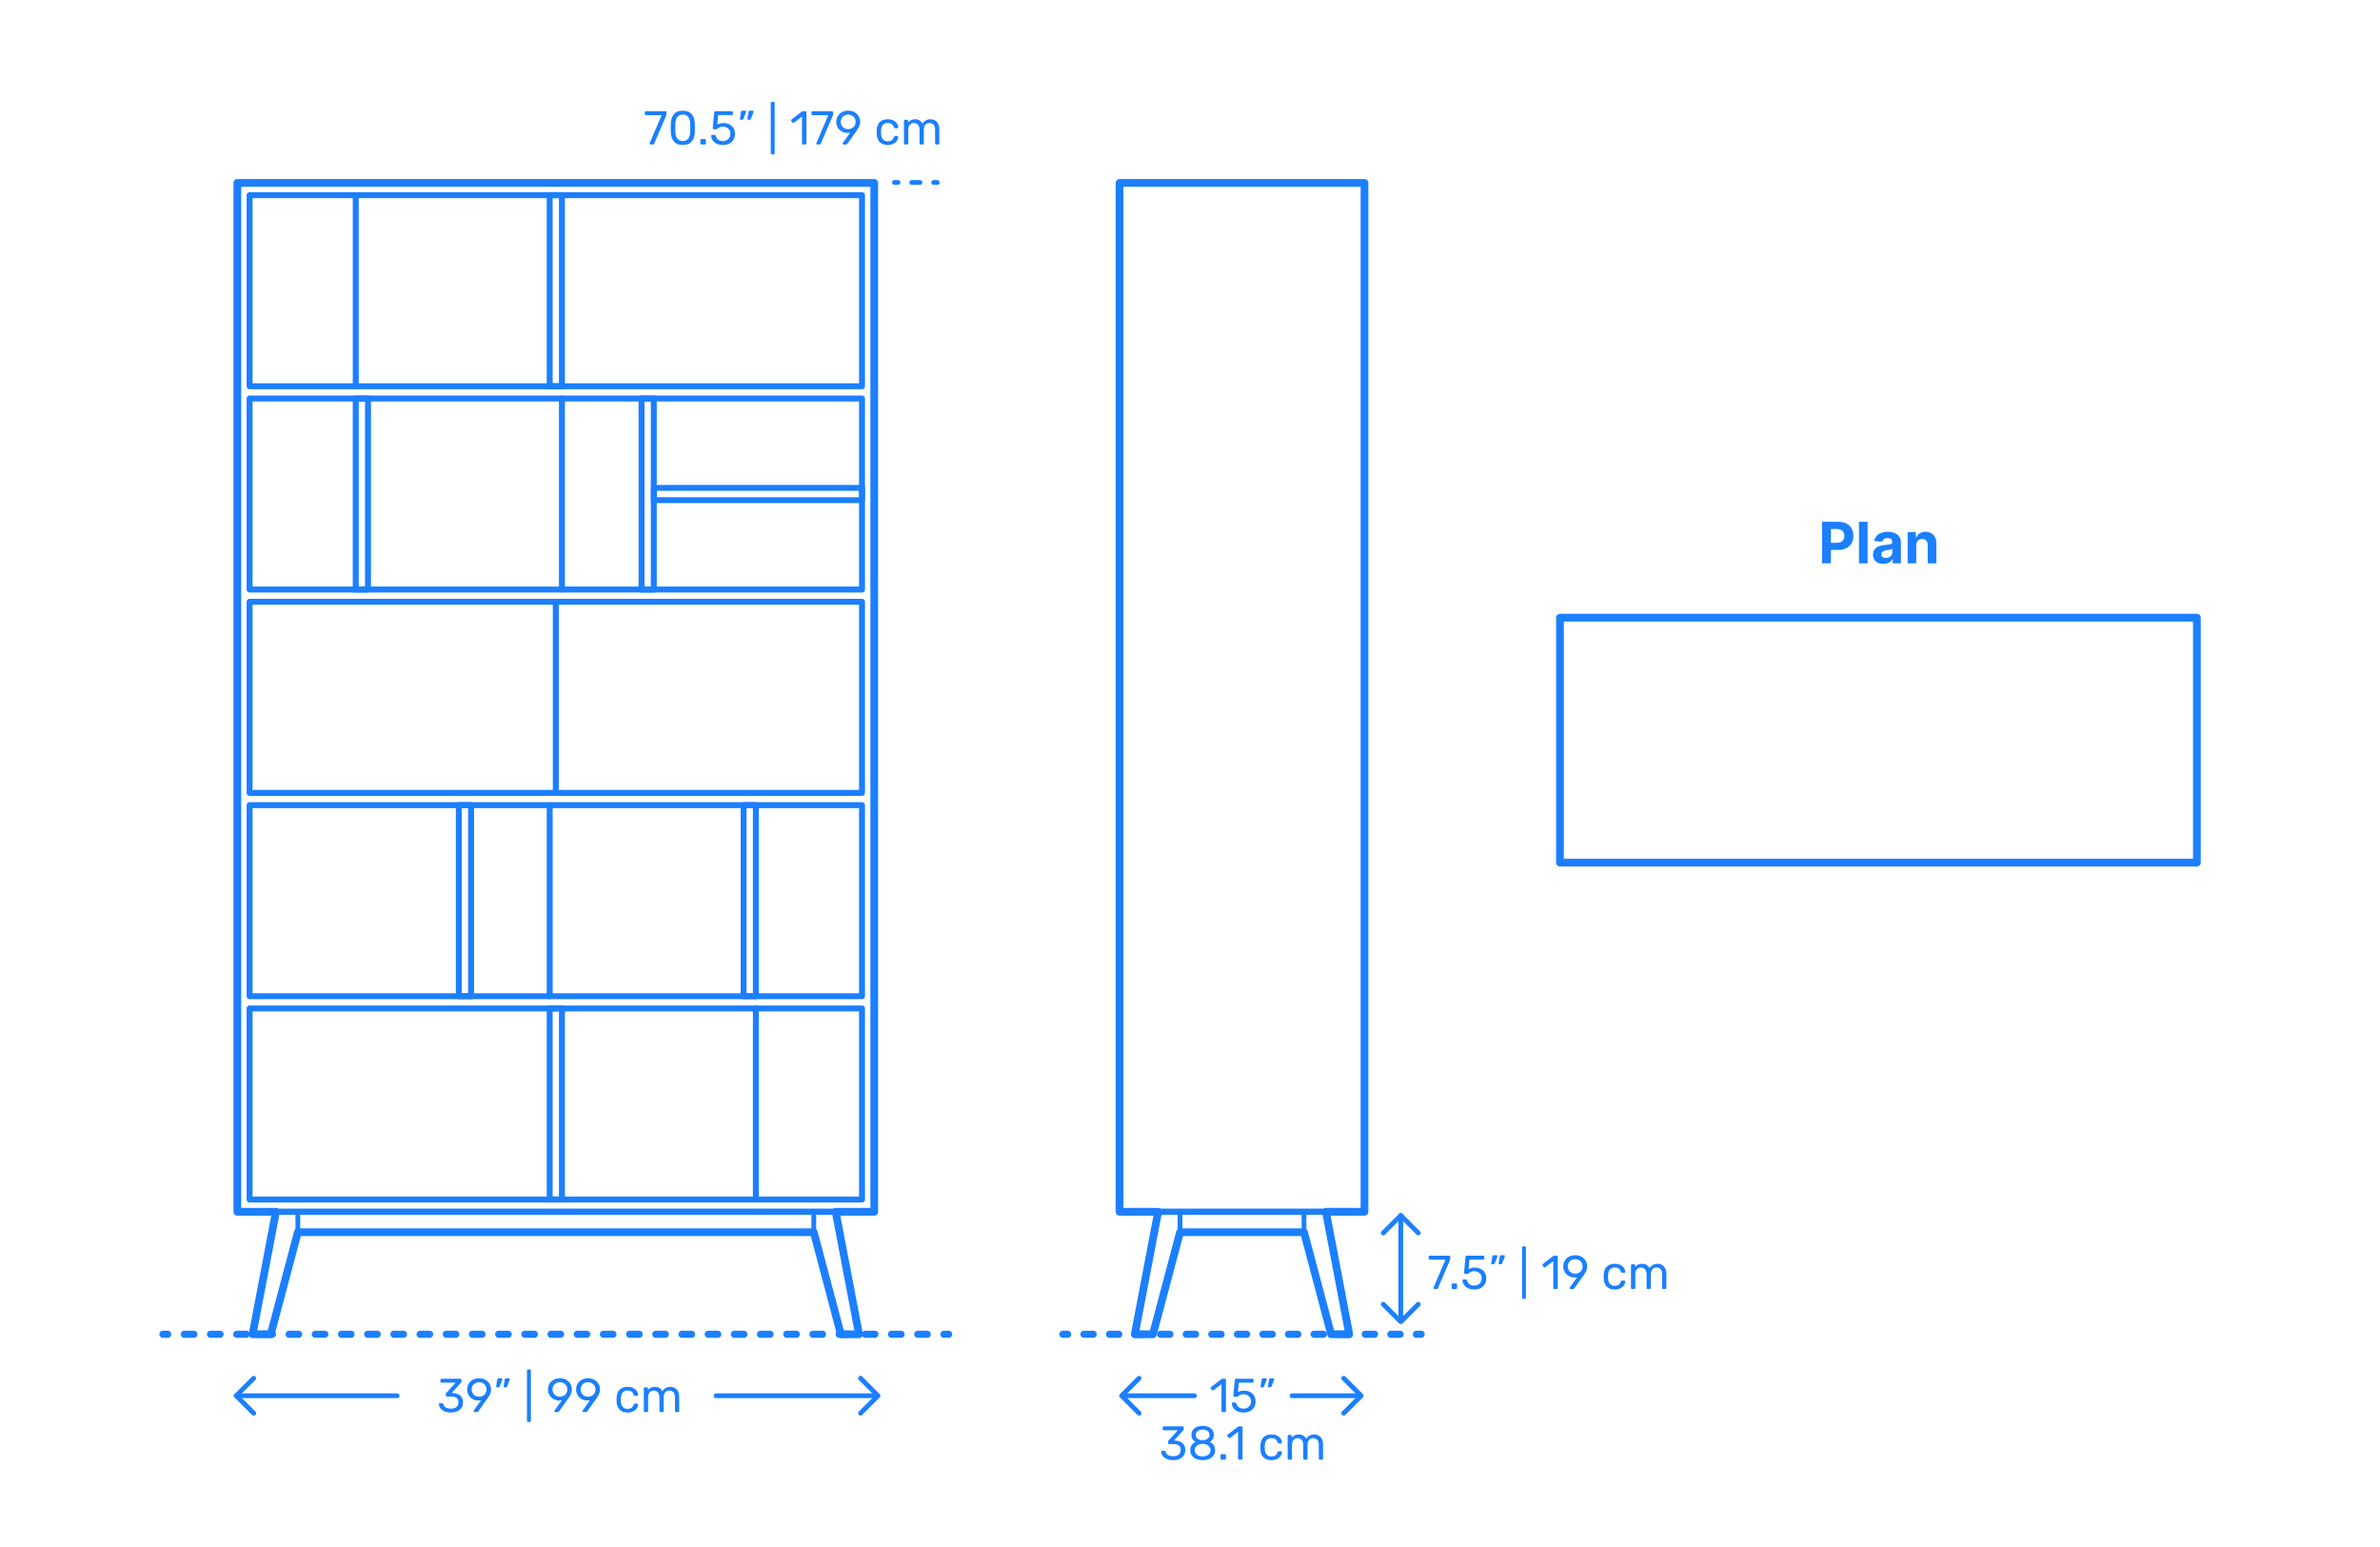 <?xml version="1.0" encoding="utf-8"?>
<!-- Generator: Adobe Illustrator 25.4.1, SVG Export Plug-In . SVG Version: 6.00 Build 0)  -->
<!DOCTYPE svg PUBLIC "-//W3C//DTD SVG 1.1//EN" "http://www.w3.org/Graphics/SVG/1.1/DTD/svg11.dtd">
<svg version="1.1" xmlns:x="http://ns.adobe.com/Extensibility/1.0/" xmlns:i="http://ns.adobe.com/AdobeIllustrator/10.0/" xmlns:graph="http://ns.adobe.com/Graphs/1.0/"
	 xmlns="http://www.w3.org/2000/svg" xmlns:xlink="http://www.w3.org/1999/xlink" x="0px" y="0px" width="1000px" height="650px"
	 viewBox="0 0 1000 650" enable-background="new 0 0 1000 650" xml:space="preserve">
<g id="FILL-BACKGROUND">
	<rect fill="#FFFFFF" width="1000" height="650"/>
</g>
<g id="N-DIMENSIONS">
	<g id="MTEXT_00000065065718065841748440000012841106134317620119_">
		<g>
			<g>
				<path fill="#1B7FFF" d="M765.596,236.69v-17.455h6.886c1.324,0,2.452,0.251,3.384,0.754c0.932,0.503,1.643,1.199,2.135,2.088
					c0.491,0.889,0.737,1.914,0.737,3.073c0,1.159-0.25,2.182-0.75,3.068s-1.223,1.577-2.169,2.071
					c-0.946,0.494-2.09,0.741-3.431,0.741h-4.389v-2.958h3.792c0.71,0,1.297-0.124,1.76-0.371c0.463-0.247,0.81-0.591,1.04-1.031
					c0.23-0.44,0.345-0.947,0.345-1.521c0-0.58-0.115-1.087-0.345-1.521s-0.578-0.772-1.044-1.014s-1.057-0.362-1.773-0.362h-2.488
					v14.438H765.596z"/>
				<path fill="#1B7FFF" d="M784.704,219.235v17.455h-3.631v-17.455H784.704z"/>
				<path fill="#1B7FFF" d="M791.333,236.937c-0.835,0-1.58-0.146-2.233-0.439s-1.169-0.727-1.547-1.304s-0.566-1.297-0.566-2.161
					c0-0.727,0.133-1.338,0.4-1.833c0.267-0.494,0.631-0.892,1.091-1.193c0.46-0.301,0.984-0.529,1.572-0.682
					c0.588-0.153,1.206-0.261,1.854-0.324c0.761-0.08,1.375-0.155,1.841-0.226c0.466-0.071,0.804-0.177,1.014-0.319
					c0.21-0.142,0.315-0.352,0.315-0.631v-0.051c0-0.54-0.169-0.958-0.507-1.253c-0.338-0.295-0.817-0.443-1.436-0.443
					c-0.653,0-1.173,0.144-1.56,0.431c-0.386,0.287-0.642,0.646-0.767,1.078l-3.358-0.273c0.17-0.795,0.506-1.484,1.006-2.067
					c0.5-0.582,1.146-1.031,1.939-1.347c0.792-0.315,1.711-0.473,2.757-0.473c0.728,0,1.425,0.085,2.092,0.255
					s1.262,0.435,1.781,0.793c0.52,0.358,0.931,0.817,1.231,1.376c0.301,0.56,0.452,1.229,0.452,2.007v8.83h-3.443v-1.815h-0.103
					c-0.21,0.409-0.491,0.769-0.844,1.078c-0.352,0.31-0.775,0.551-1.27,0.725C792.552,236.851,791.981,236.937,791.333,236.937z
					 M792.374,234.432c0.534,0,1.005-0.107,1.415-0.32s0.73-0.501,0.963-0.865c0.233-0.363,0.349-0.775,0.349-1.236v-1.389
					c-0.114,0.074-0.269,0.141-0.464,0.201c-0.196,0.06-0.417,0.113-0.661,0.162s-0.489,0.091-0.733,0.128s-0.466,0.07-0.665,0.098
					c-0.426,0.062-0.798,0.162-1.117,0.298c-0.318,0.136-0.565,0.319-0.741,0.549c-0.176,0.23-0.264,0.516-0.264,0.857
					c0,0.494,0.18,0.871,0.541,1.129C791.358,234.302,791.816,234.432,792.374,234.432z"/>
				<path fill="#1B7FFF" d="M805.157,229.122v7.568h-3.631v-13.091h3.46v2.31h0.153c0.29-0.761,0.775-1.365,1.458-1.811
					c0.682-0.446,1.508-0.669,2.48-0.669c0.909,0,1.702,0.199,2.378,0.597c0.676,0.397,1.202,0.964,1.577,1.7
					s0.562,1.612,0.562,2.629v8.335h-3.631v-7.688c0.006-0.801-0.199-1.428-0.613-1.879c-0.415-0.452-0.986-0.677-1.713-0.677
					c-0.489,0-0.919,0.105-1.291,0.315c-0.372,0.21-0.662,0.516-0.87,0.917C805.27,228.078,805.163,228.559,805.157,229.122z"/>
			</g>
		</g>
	</g>
	<g>
		<g>
			<g id="MTEXT_00000023959659710183685670000009237514162197662640_">
				<g>
					<g>
						<g>
							<path fill="#1B7FFF" d="M273.073,60.578c-0.073-0.087-0.11-0.19-0.11-0.31l0.04-0.18l5-11.7h-6.6
								c-0.134,0-0.244-0.043-0.33-0.13c-0.087-0.086-0.13-0.196-0.13-0.33v-0.74c0-0.146,0.04-0.263,0.12-0.35
								c0.079-0.086,0.192-0.13,0.34-0.13h8.16c0.146,0,0.26,0.043,0.34,0.13c0.08,0.087,0.12,0.204,0.12,0.35v0.68
								c0,0.24-0.054,0.5-0.16,0.78l-4.94,11.56c-0.066,0.147-0.14,0.267-0.22,0.36c-0.08,0.094-0.193,0.14-0.34,0.14h-1
								C273.243,60.708,273.146,60.665,273.073,60.578z"/>
							<path fill="#1B7FFF" d="M283.112,59.398c-0.793-1.006-1.217-2.323-1.27-3.95l-0.021-1.72l0.021-1.78
								c0.04-1.613,0.463-2.923,1.27-3.93s2.063-1.51,3.771-1.51c1.72,0,2.983,0.503,3.79,1.51s1.229,2.317,1.27,3.93
								c0.014,0.373,0.021,0.967,0.021,1.78c0,0.787-0.007,1.36-0.021,1.72c-0.053,1.626-0.477,2.943-1.27,3.95
								c-0.794,1.007-2.057,1.51-3.79,1.51C285.163,60.908,283.906,60.405,283.112,59.398z M289.203,58.228
								c0.52-0.68,0.793-1.64,0.819-2.88c0.014-0.387,0.021-0.94,0.021-1.66c0-0.733-0.007-1.28-0.021-1.64
								c-0.026-1.227-0.303-2.183-0.83-2.87c-0.526-0.687-1.297-1.03-2.31-1.03c-1.014,0-1.78,0.343-2.3,1.03
								c-0.521,0.687-0.794,1.643-0.82,2.87l-0.02,1.64l0.02,1.66c0.026,1.24,0.3,2.2,0.82,2.88c0.52,0.68,1.286,1.02,2.3,1.02
								C287.909,59.248,288.683,58.908,289.203,58.228z"/>
							<path fill="#1B7FFF" d="M294.394,60.578c-0.087-0.087-0.131-0.197-0.131-0.33v-1.38c0-0.133,0.044-0.247,0.131-0.34
								c0.086-0.093,0.196-0.14,0.329-0.14h1.381c0.133,0,0.243,0.047,0.329,0.14c0.087,0.094,0.131,0.207,0.131,0.34v1.38
								c0,0.133-0.044,0.243-0.131,0.33c-0.086,0.087-0.196,0.13-0.329,0.13h-1.381C294.59,60.708,294.479,60.665,294.394,60.578z"
								/>
							<path fill="#1B7FFF" d="M301.123,60.368c-0.733-0.36-1.293-0.83-1.68-1.41s-0.594-1.203-0.62-1.87v-0.04
								c0-0.106,0.04-0.193,0.12-0.26c0.08-0.066,0.173-0.1,0.279-0.1h0.98c0.28,0,0.46,0.147,0.54,0.44
								c0.2,0.72,0.57,1.257,1.11,1.61c0.539,0.354,1.162,0.53,1.869,0.53c0.906,0,1.66-0.277,2.26-0.83
								c0.601-0.553,0.9-1.316,0.9-2.29c0-0.893-0.3-1.603-0.9-2.13c-0.6-0.527-1.354-0.79-2.26-0.79c-0.48,0-0.867,0.06-1.16,0.18
								c-0.293,0.12-0.593,0.293-0.899,0.52c-0.174,0.133-0.316,0.23-0.43,0.29c-0.113,0.06-0.237,0.09-0.37,0.09h-0.96
								c-0.12,0-0.228-0.043-0.32-0.13c-0.094-0.087-0.134-0.19-0.12-0.31l0.62-6.66c0.04-0.333,0.207-0.5,0.5-0.5h6.92
								c0.146,0,0.26,0.04,0.34,0.12s0.12,0.193,0.12,0.34v0.74c0,0.133-0.044,0.24-0.13,0.32c-0.087,0.08-0.197,0.12-0.33,0.12
								h-5.76l-0.36,4.02c0.641-0.453,1.5-0.68,2.58-0.68c0.893,0,1.706,0.177,2.439,0.53c0.733,0.354,1.316,0.87,1.75,1.55
								s0.65,1.487,0.65,2.42c0,0.987-0.217,1.837-0.65,2.55c-0.434,0.714-1.033,1.253-1.8,1.62s-1.644,0.55-2.63,0.55
								C302.723,60.908,301.856,60.728,301.123,60.368z"/>
							<path fill="#1B7FFF" d="M310.952,50.188c-0.06-0.08-0.076-0.18-0.05-0.3l0.44-2.8c0.053-0.386,0.239-0.58,0.56-0.58h1.28
								c0.093,0,0.17,0.034,0.229,0.1c0.061,0.067,0.09,0.147,0.09,0.24c0,0.133-0.02,0.24-0.06,0.32l-1.04,2.7
								c-0.066,0.146-0.14,0.257-0.22,0.33s-0.2,0.11-0.36,0.11h-0.62C311.096,50.308,311.013,50.268,310.952,50.188z
								 M314.093,50.188c-0.061-0.08-0.077-0.18-0.051-0.3l0.44-2.8c0.053-0.386,0.24-0.58,0.56-0.58h1.28
								c0.094,0,0.17,0.034,0.23,0.1c0.06,0.067,0.09,0.147,0.09,0.24c0,0.133-0.021,0.24-0.061,0.32l-1.04,2.7
								c-0.066,0.146-0.14,0.257-0.22,0.33s-0.2,0.11-0.359,0.11h-0.62C314.235,50.308,314.152,50.268,314.093,50.188z"/>
							<path fill="#1B7FFF" d="M323.962,64.738c-0.08-0.086-0.12-0.197-0.12-0.33v-21.16c0-0.133,0.04-0.243,0.12-0.33
								c0.08-0.086,0.187-0.13,0.32-0.13h0.74c0.133,0,0.243,0.043,0.329,0.13c0.087,0.087,0.131,0.197,0.131,0.33v21.16
								c0,0.133-0.044,0.243-0.131,0.33c-0.086,0.087-0.196,0.13-0.329,0.13h-0.74C324.148,64.868,324.042,64.825,323.962,64.738z"
								/>
							<path fill="#1B7FFF" d="M337.082,60.578c-0.08-0.087-0.12-0.197-0.12-0.33v-11.28l-3.36,2.58
								c-0.094,0.08-0.193,0.12-0.3,0.12c-0.12,0-0.233-0.066-0.34-0.2l-0.48-0.62c-0.066-0.093-0.1-0.187-0.1-0.28
								c0-0.146,0.066-0.267,0.2-0.36l4.34-3.36c0.146-0.093,0.319-0.14,0.52-0.14h0.94c0.133,0,0.243,0.043,0.33,0.13
								c0.086,0.087,0.13,0.197,0.13,0.33v13.08c0,0.133-0.044,0.243-0.13,0.33c-0.087,0.087-0.197,0.13-0.33,0.13h-0.98
								C337.269,60.708,337.161,60.665,337.082,60.578z"/>
							<path fill="#1B7FFF" d="M343.091,60.578c-0.073-0.087-0.109-0.19-0.109-0.31l0.04-0.18l5-11.7h-6.601
								c-0.133,0-0.243-0.043-0.33-0.13c-0.087-0.086-0.13-0.196-0.13-0.33v-0.74c0-0.146,0.04-0.263,0.12-0.35
								c0.08-0.086,0.193-0.13,0.34-0.13h8.16c0.146,0,0.26,0.043,0.34,0.13c0.08,0.087,0.12,0.204,0.12,0.35v0.68
								c0,0.24-0.054,0.5-0.16,0.78l-4.939,11.56c-0.067,0.147-0.141,0.267-0.221,0.36c-0.08,0.094-0.193,0.14-0.34,0.14h-1
								C343.261,60.708,343.164,60.665,343.091,60.578z"/>
							<path fill="#1B7FFF" d="M354.17,60.578c-0.073-0.087-0.109-0.19-0.109-0.31c0-0.093,0.026-0.18,0.08-0.26l3.08-4.28
								c-0.32,0.08-0.693,0.12-1.12,0.12c-0.96-0.013-1.8-0.237-2.521-0.67c-0.72-0.433-1.27-1-1.649-1.7s-0.57-1.45-0.57-2.25
								s0.19-1.56,0.57-2.28c0.38-0.72,0.946-1.307,1.699-1.76c0.754-0.453,1.663-0.68,2.73-0.68c1.066,0,1.979,0.22,2.74,0.66
								c0.76,0.44,1.333,1.017,1.72,1.73c0.387,0.713,0.58,1.477,0.58,2.29c0,0.733-0.13,1.38-0.39,1.94
								c-0.261,0.56-0.604,1.14-1.03,1.74l-3.88,5.44c-0.094,0.12-0.184,0.217-0.271,0.29s-0.21,0.11-0.37,0.11h-1
								C354.34,60.708,354.243,60.665,354.17,60.578z M357.94,53.888c0.479-0.253,0.86-0.61,1.14-1.07
								c0.28-0.46,0.42-0.99,0.42-1.59c0-0.613-0.14-1.153-0.42-1.62c-0.279-0.466-0.66-0.827-1.14-1.08
								c-0.48-0.253-1.007-0.38-1.58-0.38c-0.56,0-1.077,0.127-1.55,0.38c-0.474,0.253-0.851,0.614-1.13,1.08
								c-0.28,0.467-0.42,1.007-0.42,1.62c0,0.6,0.14,1.13,0.42,1.59c0.279,0.46,0.652,0.817,1.12,1.07
								c0.466,0.253,0.986,0.38,1.56,0.38S357.46,54.142,357.94,53.888z"/>
							<path fill="#1B7FFF" d="M369.64,59.698c-0.8-0.807-1.22-1.937-1.26-3.39l-0.02-0.8l0.02-0.8c0.04-1.453,0.46-2.583,1.26-3.39
								c0.801-0.807,1.913-1.21,3.341-1.21c0.96,0,1.77,0.17,2.43,0.51c0.66,0.34,1.153,0.763,1.479,1.27
								c0.327,0.507,0.504,1.013,0.53,1.52c0.014,0.12-0.03,0.227-0.13,0.32s-0.21,0.14-0.33,0.14h-0.88
								c-0.134,0-0.233-0.03-0.3-0.09c-0.067-0.06-0.134-0.17-0.2-0.33c-0.24-0.653-0.57-1.117-0.99-1.39s-0.95-0.41-1.59-0.41
								c-0.84,0-1.507,0.26-2,0.78s-0.76,1.313-0.8,2.38l-0.021,0.7l0.021,0.7c0.04,1.067,0.307,1.86,0.8,2.38s1.16,0.78,2,0.78
								c0.653,0,1.187-0.137,1.6-0.41c0.414-0.273,0.74-0.736,0.98-1.39c0.066-0.16,0.133-0.27,0.2-0.33
								c0.066-0.06,0.166-0.09,0.3-0.09h0.88c0.12,0,0.23,0.047,0.33,0.14s0.144,0.2,0.13,0.32c-0.026,0.494-0.203,0.994-0.53,1.5
								c-0.326,0.507-0.819,0.934-1.479,1.28c-0.66,0.346-1.47,0.52-2.43,0.52C371.553,60.908,370.44,60.505,369.64,59.698z"/>
							<path fill="#1B7FFF" d="M379.949,60.578c-0.087-0.087-0.13-0.197-0.13-0.33v-9.48c0-0.133,0.043-0.243,0.13-0.33
								c0.087-0.086,0.197-0.13,0.33-0.13h0.84c0.134,0,0.24,0.043,0.32,0.13c0.08,0.087,0.12,0.197,0.12,0.33v0.68
								c0.72-0.894,1.693-1.34,2.92-1.34c1.467,0,2.507,0.614,3.12,1.84c0.32-0.56,0.776-1.007,1.37-1.34
								c0.593-0.333,1.257-0.5,1.99-0.5c1.093,0,1.986,0.374,2.68,1.12c0.693,0.747,1.04,1.827,1.04,3.24v5.78
								c0,0.133-0.044,0.243-0.13,0.33c-0.087,0.087-0.197,0.13-0.33,0.13h-0.86c-0.133,0-0.243-0.043-0.33-0.13
								s-0.13-0.197-0.13-0.33v-5.6c0-1.066-0.22-1.83-0.66-2.29c-0.439-0.46-1.02-0.69-1.739-0.69c-0.641,0-1.19,0.237-1.65,0.71
								c-0.46,0.474-0.69,1.23-0.69,2.27v5.6c0,0.133-0.043,0.243-0.13,0.33s-0.196,0.13-0.33,0.13h-0.88
								c-0.133,0-0.243-0.043-0.33-0.13s-0.13-0.197-0.13-0.33v-5.6c0-1.053-0.229-1.813-0.689-2.28s-1.03-0.7-1.71-0.7
								c-0.641,0-1.19,0.233-1.65,0.7s-0.69,1.22-0.69,2.26v5.62c0,0.133-0.043,0.243-0.13,0.33s-0.196,0.13-0.33,0.13h-0.88
								C380.146,60.708,380.036,60.665,379.949,60.578z"/>
						</g>
					</g>
				</g>
			</g>
			<g>
				<g>
					
						<line fill="none" stroke="#1B7FFF" stroke-width="2" stroke-linecap="round" stroke-linejoin="round" x1="393.796" y1="76.661" x2="392.296" y2="76.661"/>
					
						<line fill="none" stroke="#1B7FFF" stroke-width="2" stroke-linecap="round" stroke-linejoin="round" stroke-dasharray="3.462,5.769" x1="386.527" y1="76.661" x2="380.181" y2="76.661"/>
					
						<line fill="none" stroke="#1B7FFF" stroke-width="2" stroke-linecap="round" stroke-linejoin="round" x1="377.296" y1="76.661" x2="375.796" y2="76.661"/>
				</g>
			</g>
		</g>
		<g>
			<g id="POLYLINE_00000044892192721677778110000007620195819780475265_">
				
					<polyline fill="none" stroke="#1B7FFF" stroke-width="2" stroke-linecap="round" stroke-linejoin="round" stroke-miterlimit="10" points="
					361.565,579.092 368.913,586.439 361.565,593.787 				"/>
			</g>
			<g id="POLYLINE_00000022524219904654617550000005138998769682889647_">
				
					<polyline fill="none" stroke="#1B7FFF" stroke-width="2" stroke-linecap="round" stroke-linejoin="round" stroke-miterlimit="10" points="
					106.606,579.092 99.258,586.439 106.606,593.787 				"/>
			</g>
			<g id="MTEXT_00000049206504481651637160000012542716499818362299_">
				<g>
					<g>
						<g>
							<path fill="#1B7FFF" d="M186.761,592.999c-0.76-0.34-1.337-0.783-1.73-1.33c-0.394-0.546-0.604-1.113-0.63-1.7
								c0-0.12,0.04-0.217,0.12-0.29s0.18-0.11,0.3-0.11h0.9c0.146,0,0.267,0.03,0.36,0.09s0.167,0.177,0.22,0.35
								c0.173,0.68,0.55,1.16,1.13,1.44c0.58,0.28,1.263,0.42,2.05,0.42c0.959,0,1.723-0.23,2.29-0.69
								c0.566-0.46,0.85-1.117,0.85-1.97c0-1.626-0.994-2.44-2.979-2.44h-1.88c-0.134,0-0.244-0.043-0.33-0.13
								c-0.087-0.086-0.13-0.197-0.13-0.33v-0.52c0-0.2,0.073-0.373,0.22-0.52l3.899-4.32h-5.919c-0.133,0-0.243-0.04-0.33-0.12
								s-0.13-0.187-0.13-0.32v-0.72c0-0.146,0.043-0.263,0.13-0.35c0.087-0.086,0.197-0.13,0.33-0.13h7.919
								c0.146,0,0.263,0.043,0.35,0.13c0.086,0.087,0.13,0.204,0.13,0.35v0.66c0,0.147-0.067,0.3-0.2,0.46l-3.9,4.38h0.32
								c1.36,0.04,2.437,0.394,3.23,1.06c0.793,0.667,1.19,1.64,1.19,2.92c0,0.88-0.217,1.637-0.65,2.27
								c-0.434,0.633-1.037,1.12-1.81,1.46c-0.773,0.34-1.647,0.51-2.62,0.51C188.421,593.509,187.521,593.338,186.761,592.999z"/>
							<path fill="#1B7FFF" d="M199.09,593.179c-0.073-0.087-0.11-0.19-0.11-0.31c0-0.093,0.026-0.18,0.08-0.26l3.08-4.28
								c-0.32,0.08-0.693,0.12-1.12,0.12c-0.96-0.013-1.8-0.237-2.52-0.67s-1.27-1-1.65-1.7s-0.57-1.45-0.57-2.25
								s0.19-1.56,0.57-2.28c0.38-0.72,0.946-1.307,1.7-1.76c0.753-0.453,1.663-0.68,2.73-0.68s1.98,0.22,2.74,0.66
								c0.76,0.44,1.333,1.017,1.72,1.73c0.386,0.713,0.58,1.477,0.58,2.29c0,0.733-0.13,1.38-0.39,1.94
								c-0.26,0.56-0.604,1.14-1.03,1.74l-3.88,5.44c-0.093,0.12-0.184,0.217-0.27,0.29c-0.087,0.073-0.21,0.11-0.37,0.11h-1
								C199.26,593.309,199.164,593.266,199.09,593.179z M202.86,586.489c0.48-0.253,0.86-0.61,1.14-1.07s0.42-0.99,0.42-1.59
								c0-0.613-0.14-1.153-0.42-1.62c-0.28-0.466-0.66-0.827-1.14-1.08c-0.48-0.253-1.007-0.38-1.58-0.38
								c-0.56,0-1.077,0.127-1.55,0.38c-0.474,0.253-0.85,0.614-1.13,1.08c-0.28,0.467-0.42,1.007-0.42,1.62
								c0,0.6,0.14,1.13,0.42,1.59c0.28,0.46,0.653,0.817,1.12,1.07c0.466,0.253,0.986,0.38,1.56,0.38
								S202.38,586.742,202.86,586.489z"/>
							<path fill="#1B7FFF" d="M208.53,582.789c-0.06-0.08-0.077-0.18-0.05-0.3l0.44-2.8c0.053-0.386,0.24-0.58,0.56-0.58h1.28
								c0.093,0,0.17,0.034,0.23,0.1c0.06,0.067,0.09,0.147,0.09,0.24c0,0.133-0.02,0.24-0.06,0.32l-1.04,2.7
								c-0.067,0.146-0.14,0.257-0.22,0.33s-0.2,0.11-0.36,0.11h-0.62C208.673,582.909,208.59,582.869,208.53,582.789z
								 M211.67,582.789c-0.06-0.08-0.077-0.18-0.05-0.3l0.44-2.8c0.053-0.386,0.24-0.58,0.56-0.58h1.28
								c0.093,0,0.17,0.034,0.23,0.1c0.06,0.067,0.09,0.147,0.09,0.24c0,0.133-0.02,0.24-0.06,0.32l-1.04,2.7
								c-0.067,0.146-0.14,0.257-0.22,0.33s-0.2,0.11-0.36,0.11h-0.62C211.813,582.909,211.73,582.869,211.67,582.789z"/>
							<path fill="#1B7FFF" d="M221.54,597.338c-0.08-0.086-0.12-0.197-0.12-0.33v-21.16c0-0.133,0.04-0.243,0.12-0.33
								c0.08-0.086,0.187-0.13,0.32-0.13h0.74c0.133,0,0.243,0.043,0.33,0.13c0.087,0.087,0.13,0.197,0.13,0.33v21.16
								c0,0.133-0.043,0.243-0.13,0.33c-0.086,0.087-0.197,0.13-0.33,0.13h-0.74C221.726,597.469,221.62,597.425,221.54,597.338z"/>
							<path fill="#1B7FFF" d="M233.049,593.179c-0.073-0.087-0.11-0.19-0.11-0.31c0-0.093,0.026-0.18,0.08-0.26l3.08-4.28
								c-0.32,0.08-0.693,0.12-1.12,0.12c-0.96-0.013-1.8-0.237-2.52-0.67s-1.27-1-1.65-1.7s-0.57-1.45-0.57-2.25
								s0.19-1.56,0.57-2.28c0.38-0.72,0.946-1.307,1.7-1.76c0.753-0.453,1.663-0.68,2.73-0.68s1.98,0.22,2.74,0.66
								c0.76,0.44,1.333,1.017,1.72,1.73c0.386,0.713,0.58,1.477,0.58,2.29c0,0.733-0.13,1.38-0.39,1.94
								c-0.26,0.56-0.604,1.14-1.03,1.74l-3.879,5.44c-0.093,0.12-0.184,0.217-0.27,0.29c-0.087,0.073-0.21,0.11-0.37,0.11h-1
								C233.219,593.309,233.122,593.266,233.049,593.179z M236.819,586.489c0.48-0.253,0.86-0.61,1.14-1.07s0.42-0.99,0.42-1.59
								c0-0.613-0.14-1.153-0.42-1.62c-0.28-0.466-0.66-0.827-1.14-1.08c-0.48-0.253-1.007-0.38-1.58-0.38
								c-0.56,0-1.077,0.127-1.55,0.38c-0.474,0.253-0.85,0.614-1.13,1.08c-0.28,0.467-0.42,1.007-0.42,1.62
								c0,0.6,0.14,1.13,0.42,1.59c0.28,0.46,0.653,0.817,1.12,1.07c0.466,0.253,0.986,0.38,1.56,0.38
								S236.339,586.742,236.819,586.489z"/>
							<path fill="#1B7FFF" d="M244.868,593.179c-0.073-0.087-0.11-0.19-0.11-0.31c0-0.093,0.026-0.18,0.08-0.26l3.08-4.28
								c-0.32,0.08-0.693,0.12-1.12,0.12c-0.96-0.013-1.8-0.237-2.52-0.67s-1.27-1-1.65-1.7s-0.57-1.45-0.57-2.25
								s0.19-1.56,0.57-2.28c0.38-0.72,0.946-1.307,1.7-1.76c0.753-0.453,1.663-0.68,2.73-0.68s1.98,0.22,2.74,0.66
								c0.76,0.44,1.333,1.017,1.72,1.73c0.386,0.713,0.58,1.477,0.58,2.29c0,0.733-0.13,1.38-0.39,1.94
								c-0.26,0.56-0.604,1.14-1.03,1.74l-3.88,5.44c-0.093,0.12-0.184,0.217-0.27,0.29c-0.087,0.073-0.21,0.11-0.37,0.11h-1
								C245.038,593.309,244.941,593.266,244.868,593.179z M248.638,586.489c0.48-0.253,0.86-0.61,1.14-1.07s0.42-0.99,0.42-1.59
								c0-0.613-0.14-1.153-0.42-1.62c-0.28-0.466-0.66-0.827-1.14-1.08c-0.48-0.253-1.007-0.38-1.58-0.38
								c-0.56,0-1.077,0.127-1.55,0.38c-0.474,0.253-0.85,0.614-1.13,1.08c-0.28,0.467-0.42,1.007-0.42,1.62
								c0,0.6,0.14,1.13,0.42,1.59c0.28,0.46,0.653,0.817,1.12,1.07c0.466,0.253,0.986,0.38,1.56,0.38
								S248.158,586.742,248.638,586.489z"/>
							<path fill="#1B7FFF" d="M260.338,592.299c-0.8-0.807-1.22-1.937-1.26-3.39l-0.02-0.8l0.02-0.8
								c0.04-1.453,0.46-2.583,1.26-3.39c0.8-0.807,1.913-1.21,3.34-1.21c0.96,0,1.77,0.17,2.43,0.51
								c0.66,0.34,1.153,0.763,1.48,1.27s0.503,1.013,0.53,1.52c0.013,0.12-0.03,0.227-0.13,0.32c-0.1,0.093-0.21,0.14-0.33,0.14
								h-0.88c-0.133,0-0.233-0.03-0.3-0.09c-0.067-0.06-0.133-0.17-0.2-0.33c-0.24-0.653-0.57-1.117-0.99-1.39
								s-0.95-0.41-1.59-0.41c-0.84,0-1.507,0.26-2,0.78c-0.494,0.52-0.76,1.313-0.8,2.38l-0.02,0.7l0.02,0.7
								c0.04,1.067,0.307,1.86,0.8,2.38c0.493,0.52,1.16,0.78,2,0.78c0.653,0,1.187-0.137,1.6-0.41
								c0.414-0.273,0.74-0.736,0.98-1.39c0.067-0.16,0.133-0.27,0.2-0.33c0.066-0.06,0.167-0.09,0.3-0.09h0.88
								c0.12,0,0.23,0.047,0.33,0.14c0.1,0.093,0.143,0.2,0.13,0.32c-0.027,0.494-0.204,0.994-0.53,1.5
								c-0.327,0.507-0.82,0.934-1.48,1.28c-0.66,0.346-1.47,0.52-2.43,0.52C262.251,593.509,261.138,593.105,260.338,592.299z"/>
							<path fill="#1B7FFF" d="M270.647,593.179c-0.087-0.087-0.13-0.197-0.13-0.33v-9.48c0-0.133,0.043-0.243,0.13-0.33
								c0.087-0.086,0.197-0.13,0.33-0.13h0.84c0.133,0,0.24,0.043,0.32,0.13c0.08,0.087,0.12,0.197,0.12,0.33v0.68
								c0.72-0.894,1.693-1.34,2.92-1.34c1.466,0,2.506,0.614,3.12,1.84c0.32-0.56,0.777-1.007,1.37-1.34
								c0.593-0.333,1.257-0.5,1.99-0.5c1.093,0,1.986,0.374,2.68,1.12c0.693,0.747,1.04,1.827,1.04,3.24v5.78
								c0,0.133-0.043,0.243-0.13,0.33c-0.087,0.087-0.197,0.13-0.33,0.13h-0.86c-0.133,0-0.244-0.043-0.33-0.13
								c-0.087-0.087-0.13-0.197-0.13-0.33v-5.6c0-1.066-0.22-1.83-0.66-2.29s-1.02-0.69-1.74-0.69c-0.64,0-1.19,0.237-1.65,0.71
								c-0.46,0.474-0.69,1.23-0.69,2.27v5.6c0,0.133-0.043,0.243-0.13,0.33c-0.087,0.087-0.197,0.13-0.33,0.13h-0.88
								c-0.133,0-0.244-0.043-0.33-0.13c-0.087-0.087-0.13-0.197-0.13-0.33v-5.6c0-1.053-0.23-1.813-0.69-2.28s-1.03-0.7-1.71-0.7
								c-0.64,0-1.19,0.233-1.65,0.7c-0.46,0.467-0.69,1.22-0.69,2.26v5.62c0,0.133-0.043,0.243-0.13,0.33
								c-0.087,0.087-0.197,0.13-0.33,0.13h-0.88C270.844,593.309,270.734,593.266,270.647,593.179z"/>
						</g>
					</g>
				</g>
			</g>
			<g id="POLYLINE_00000009558272959394931470000015476564609350799758_">
				
					<line fill="none" stroke="#1B7FFF" stroke-width="2" stroke-linecap="round" stroke-linejoin="round" stroke-miterlimit="10" x1="367.913" y1="586.439" x2="300.874" y2="586.439"/>
			</g>
			<g id="POLYLINE_00000180328357843248188100000017252274669023423626_">
				
					<line fill="none" stroke="#1B7FFF" stroke-width="2" stroke-linecap="round" stroke-linejoin="round" stroke-miterlimit="10" x1="166.874" y1="586.439" x2="99.258" y2="586.439"/>
			</g>
		</g>
		<g>
			<g id="POLYLINE_00000049222096403971852760000018270819248647829682_">
				
					<polyline fill="none" stroke="#1B7FFF" stroke-width="2" stroke-linecap="round" stroke-linejoin="round" stroke-miterlimit="10" points="
					564.565,579.092 571.913,586.439 564.565,593.787 				"/>
			</g>
			<g id="POLYLINE_00000117650137267994733900000017424867523916108726_">
				
					<polyline fill="none" stroke="#1B7FFF" stroke-width="2" stroke-linecap="round" stroke-linejoin="round" stroke-miterlimit="10" points="
					478.606,579.092 471.258,586.439 478.606,593.787 				"/>
			</g>
			<g id="MTEXT_00000119090133664684716920000000240884027636647345_">
				<g>
					<g>
						<g>
							<path fill="#1B7FFF" d="M513.349,593.179c-0.08-0.087-0.12-0.197-0.12-0.33v-11.28l-3.36,2.58
								c-0.094,0.08-0.194,0.12-0.3,0.12c-0.12,0-0.233-0.066-0.34-0.2l-0.48-0.62c-0.067-0.093-0.1-0.187-0.1-0.28
								c0-0.146,0.066-0.267,0.2-0.36l4.34-3.36c0.146-0.093,0.32-0.14,0.52-0.14h0.94c0.133,0,0.243,0.043,0.33,0.13
								c0.086,0.087,0.13,0.197,0.13,0.33v13.08c0,0.133-0.043,0.243-0.13,0.33c-0.087,0.087-0.197,0.13-0.33,0.13h-0.98
								C513.536,593.309,513.429,593.266,513.349,593.179z"/>
							<path fill="#1B7FFF" d="M519.869,592.969c-0.734-0.36-1.293-0.83-1.68-1.41s-0.593-1.203-0.62-1.87v-0.04
								c0-0.106,0.04-0.193,0.12-0.26c0.08-0.066,0.173-0.1,0.28-0.1h0.98c0.28,0,0.46,0.147,0.54,0.44
								c0.2,0.72,0.57,1.257,1.11,1.61c0.54,0.354,1.163,0.53,1.87,0.53c0.907,0,1.66-0.277,2.26-0.83s0.9-1.316,0.9-2.29
								c0-0.893-0.3-1.603-0.9-2.13s-1.354-0.79-2.26-0.79c-0.48,0-0.867,0.06-1.16,0.18c-0.293,0.12-0.594,0.293-0.9,0.52
								c-0.173,0.133-0.316,0.23-0.43,0.29c-0.113,0.06-0.237,0.09-0.37,0.09h-0.96c-0.12,0-0.227-0.043-0.32-0.13
								c-0.094-0.087-0.134-0.19-0.12-0.31l0.62-6.66c0.04-0.333,0.207-0.5,0.5-0.5h6.919c0.146,0,0.26,0.04,0.34,0.12
								s0.12,0.193,0.12,0.34v0.74c0,0.133-0.043,0.24-0.13,0.32c-0.087,0.08-0.197,0.12-0.33,0.12h-5.76l-0.36,4.02
								c0.64-0.453,1.5-0.68,2.58-0.68c0.893,0,1.707,0.177,2.44,0.53c0.732,0.354,1.316,0.87,1.75,1.55
								c0.433,0.68,0.65,1.487,0.65,2.42c0,0.987-0.217,1.837-0.65,2.55c-0.434,0.714-1.033,1.253-1.799,1.62
								c-0.767,0.367-1.644,0.55-2.63,0.55C521.469,593.509,520.602,593.329,519.869,592.969z"/>
							<path fill="#1B7FFF" d="M529.698,582.789c-0.06-0.08-0.077-0.18-0.05-0.3l0.44-2.8c0.053-0.386,0.24-0.58,0.56-0.58h1.28
								c0.093,0,0.17,0.034,0.23,0.1c0.06,0.067,0.09,0.147,0.09,0.24c0,0.133-0.02,0.24-0.06,0.32l-1.04,2.7
								c-0.067,0.146-0.14,0.257-0.22,0.33s-0.2,0.11-0.36,0.11h-0.62C529.841,582.909,529.758,582.869,529.698,582.789z
								 M532.838,582.789c-0.06-0.08-0.077-0.18-0.05-0.3l0.44-2.8c0.053-0.386,0.24-0.58,0.56-0.58h1.28
								c0.093,0,0.17,0.034,0.23,0.1c0.06,0.067,0.09,0.147,0.09,0.24c0,0.133-0.02,0.24-0.06,0.32l-1.04,2.7
								c-0.067,0.146-0.14,0.257-0.22,0.33s-0.2,0.11-0.36,0.11h-0.62C532.981,582.909,532.898,582.869,532.838,582.789z"/>
							<path fill="#1B7FFF" d="M490.239,612.998c-0.76-0.34-1.337-0.783-1.73-1.33c-0.394-0.546-0.604-1.113-0.63-1.7
								c0-0.12,0.04-0.217,0.12-0.29s0.18-0.11,0.3-0.11h0.9c0.146,0,0.267,0.03,0.36,0.09s0.167,0.177,0.22,0.35
								c0.173,0.68,0.55,1.16,1.13,1.44c0.58,0.28,1.263,0.42,2.05,0.42c0.96,0,1.723-0.23,2.29-0.69
								c0.566-0.46,0.85-1.117,0.85-1.97c0-1.626-0.994-2.44-2.98-2.44h-1.88c-0.134,0-0.244-0.043-0.33-0.13
								c-0.087-0.086-0.13-0.197-0.13-0.33v-0.52c0-0.2,0.073-0.373,0.22-0.52l3.9-4.32h-5.92c-0.133,0-0.243-0.04-0.33-0.12
								s-0.13-0.187-0.13-0.32v-0.72c0-0.146,0.043-0.263,0.13-0.35c0.087-0.086,0.197-0.13,0.33-0.13h7.92
								c0.146,0,0.263,0.043,0.35,0.13c0.086,0.087,0.13,0.204,0.13,0.35v0.66c0,0.147-0.067,0.3-0.2,0.46l-3.9,4.38h0.32
								c1.36,0.04,2.437,0.394,3.23,1.06c0.793,0.667,1.19,1.64,1.19,2.92c0,0.88-0.217,1.637-0.65,2.27
								c-0.434,0.633-1.037,1.12-1.81,1.46c-0.773,0.34-1.647,0.51-2.62,0.51C491.899,613.508,490.999,613.338,490.239,612.998z"/>
							<path fill="#1B7FFF" d="M502.609,612.998c-0.793-0.34-1.41-0.83-1.85-1.47c-0.44-0.64-0.66-1.387-0.66-2.24
								c0-0.787,0.196-1.477,0.59-2.07c0.393-0.593,0.923-1.05,1.59-1.37c-0.533-0.307-0.947-0.71-1.24-1.21
								c-0.293-0.5-0.44-1.09-0.44-1.77c0-1.16,0.433-2.077,1.3-2.75s2.007-1.01,3.42-1.01s2.55,0.333,3.41,1
								c0.86,0.667,1.29,1.587,1.29,2.76c0,0.667-0.147,1.25-0.44,1.75c-0.293,0.5-0.7,0.91-1.22,1.23
								c0.667,0.32,1.197,0.777,1.59,1.37c0.393,0.593,0.59,1.29,0.59,2.09c0,0.854-0.22,1.597-0.66,2.23s-1.057,1.12-1.85,1.46
								s-1.697,0.51-2.71,0.51S503.402,613.338,502.609,612.998z M507.689,611.228c0.633-0.48,0.95-1.12,0.95-1.92
								s-0.317-1.44-0.95-1.92s-1.423-0.72-2.37-0.72c-0.96,0-1.757,0.24-2.39,0.72c-0.634,0.48-0.95,1.12-0.95,1.92
								s0.316,1.44,0.95,1.92c0.633,0.48,1.43,0.72,2.39,0.72C506.266,611.948,507.056,611.708,507.689,611.228z M507.379,604.508
								c0.56-0.4,0.84-0.933,0.84-1.6c0-0.68-0.277-1.223-0.83-1.63c-0.554-0.407-1.244-0.61-2.07-0.61
								c-0.84,0-1.533,0.204-2.08,0.61s-0.82,0.95-0.82,1.63c0,0.68,0.273,1.223,0.82,1.63s1.24,0.61,2.08,0.61
								C506.132,605.122,506.819,604.908,507.379,604.508z"/>
							<path fill="#1B7FFF" d="M512.949,613.178c-0.087-0.087-0.13-0.197-0.13-0.33v-1.38c0-0.133,0.043-0.247,0.13-0.34
								c0.086-0.093,0.196-0.14,0.33-0.14h1.38c0.133,0,0.243,0.047,0.33,0.14c0.087,0.094,0.13,0.207,0.13,0.34v1.38
								c0,0.133-0.043,0.243-0.13,0.33c-0.086,0.087-0.197,0.13-0.33,0.13h-1.38C513.145,613.308,513.035,613.265,512.949,613.178z"
								/>
							<path fill="#1B7FFF" d="M520.319,613.178c-0.08-0.087-0.12-0.197-0.12-0.33v-11.28l-3.36,2.58
								c-0.094,0.08-0.194,0.12-0.3,0.12c-0.12,0-0.233-0.066-0.34-0.2l-0.48-0.62c-0.067-0.093-0.1-0.187-0.1-0.28
								c0-0.146,0.066-0.267,0.2-0.36l4.34-3.36c0.146-0.093,0.32-0.14,0.52-0.14h0.94c0.133,0,0.243,0.043,0.33,0.13
								c0.086,0.087,0.13,0.197,0.13,0.33v13.08c0,0.133-0.043,0.243-0.13,0.33c-0.087,0.087-0.197,0.13-0.33,0.13h-0.98
								C520.506,613.308,520.399,613.265,520.319,613.178z"/>
							<path fill="#1B7FFF" d="M530.858,612.298c-0.8-0.807-1.22-1.937-1.26-3.39l-0.02-0.8l0.02-0.8
								c0.04-1.453,0.46-2.583,1.26-3.39c0.8-0.807,1.913-1.21,3.34-1.21c0.96,0,1.77,0.17,2.43,0.51
								c0.66,0.34,1.153,0.763,1.48,1.27s0.503,1.013,0.53,1.52c0.013,0.12-0.03,0.227-0.13,0.32c-0.1,0.093-0.21,0.14-0.33,0.14
								h-0.88c-0.133,0-0.233-0.03-0.3-0.09c-0.067-0.06-0.133-0.17-0.2-0.33c-0.24-0.653-0.57-1.117-0.99-1.39
								s-0.95-0.41-1.59-0.41c-0.84,0-1.507,0.26-2,0.78c-0.494,0.52-0.76,1.313-0.8,2.38l-0.02,0.7l0.02,0.7
								c0.04,1.067,0.307,1.86,0.8,2.38c0.493,0.52,1.16,0.78,2,0.78c0.653,0,1.187-0.137,1.6-0.41
								c0.414-0.273,0.74-0.736,0.98-1.39c0.067-0.16,0.133-0.27,0.2-0.33c0.066-0.06,0.167-0.09,0.3-0.09h0.88
								c0.12,0,0.23,0.047,0.33,0.14c0.1,0.093,0.143,0.2,0.13,0.32c-0.027,0.494-0.204,0.994-0.53,1.5
								c-0.327,0.507-0.82,0.934-1.48,1.28c-0.66,0.346-1.47,0.52-2.43,0.52C532.771,613.508,531.658,613.105,530.858,612.298z"/>
							<path fill="#1B7FFF" d="M541.167,613.178c-0.087-0.087-0.13-0.197-0.13-0.33v-9.48c0-0.133,0.043-0.243,0.13-0.33
								c0.087-0.086,0.197-0.13,0.33-0.13h0.84c0.133,0,0.24,0.043,0.32,0.13c0.08,0.087,0.12,0.197,0.12,0.33v0.68
								c0.72-0.894,1.693-1.34,2.92-1.34c1.466,0,2.506,0.614,3.12,1.84c0.32-0.56,0.777-1.007,1.37-1.34
								c0.593-0.333,1.257-0.5,1.99-0.5c1.093,0,1.986,0.374,2.68,1.12c0.693,0.747,1.04,1.827,1.04,3.24v5.78
								c0,0.133-0.043,0.243-0.13,0.33c-0.087,0.087-0.197,0.13-0.33,0.13h-0.86c-0.133,0-0.244-0.043-0.33-0.13
								c-0.087-0.087-0.13-0.197-0.13-0.33v-5.6c0-1.066-0.22-1.83-0.66-2.29s-1.02-0.69-1.74-0.69c-0.64,0-1.19,0.237-1.65,0.71
								c-0.46,0.474-0.69,1.23-0.69,2.27v5.6c0,0.133-0.043,0.243-0.13,0.33c-0.087,0.087-0.197,0.13-0.33,0.13h-0.88
								c-0.133,0-0.244-0.043-0.33-0.13c-0.087-0.087-0.13-0.197-0.13-0.33v-5.6c0-1.053-0.23-1.813-0.69-2.28s-1.03-0.7-1.71-0.7
								c-0.64,0-1.19,0.233-1.65,0.7c-0.46,0.467-0.69,1.22-0.69,2.26v5.62c0,0.133-0.043,0.243-0.13,0.33
								c-0.087,0.087-0.197,0.13-0.33,0.13h-0.88C541.364,613.308,541.254,613.265,541.167,613.178z"/>
						</g>
					</g>
				</g>
			</g>
			<g id="POLYLINE_00000085219914963565295860000004334552844080704928_">
				
					<line fill="none" stroke="#1B7FFF" stroke-width="2" stroke-linecap="round" stroke-linejoin="round" stroke-miterlimit="10" x1="570.913" y1="586.439" x2="542.874" y2="586.439"/>
			</g>
			<g id="POLYLINE_00000033357707814723157070000017586823162916267666_">
				
					<line fill="none" stroke="#1B7FFF" stroke-width="2" stroke-linecap="round" stroke-linejoin="round" stroke-miterlimit="10" x1="501.874" y1="586.439" x2="472.258" y2="586.439"/>
			</g>
		</g>
		<g>
			<g id="POLYLINE_00000119804740958054216830000004357430926583727257_">
				
					<polyline fill="none" stroke="#1B7FFF" stroke-width="2" stroke-linecap="round" stroke-linejoin="round" stroke-miterlimit="10" points="
					595.91,548.009 588.562,555.356 581.214,548.009 				"/>
			</g>
			<g id="POLYLINE_00000026856355153835436030000011572346463076287932_">
				
					<polyline fill="none" stroke="#1B7FFF" stroke-width="2" stroke-linecap="round" stroke-linejoin="round" stroke-miterlimit="10" points="
					595.91,518.05 588.562,510.702 581.214,518.05 				"/>
			</g>
			<g id="MTEXT_00000043451711548390829900000014957399542876758155_">
				<g>
					<g>
						<g>
							<path fill="#1B7FFF" d="M602.403,541.473c-0.073-0.087-0.11-0.19-0.11-0.31l0.04-0.18l5-11.7h-6.6
								c-0.134,0-0.244-0.043-0.33-0.13c-0.087-0.086-0.13-0.196-0.13-0.33v-0.74c0-0.146,0.04-0.263,0.12-0.35
								c0.079-0.086,0.192-0.13,0.34-0.13h8.159c0.146,0,0.26,0.043,0.34,0.13c0.08,0.087,0.12,0.204,0.12,0.35v0.68
								c0,0.24-0.054,0.5-0.16,0.78l-4.939,11.56c-0.067,0.147-0.141,0.267-0.221,0.36c-0.08,0.094-0.193,0.14-0.34,0.14h-0.999
								C602.573,541.603,602.477,541.56,602.403,541.473z"/>
							<path fill="#1B7FFF" d="M610.062,541.473c-0.087-0.087-0.13-0.197-0.13-0.33v-1.38c0-0.133,0.043-0.247,0.13-0.34
								c0.087-0.093,0.196-0.14,0.33-0.14h1.38c0.133,0,0.243,0.047,0.33,0.14c0.087,0.094,0.13,0.207,0.13,0.34v1.38
								c0,0.133-0.043,0.243-0.13,0.33s-0.197,0.13-0.33,0.13h-1.38C610.259,541.603,610.149,541.56,610.062,541.473z"/>
							<path fill="#1B7FFF" d="M616.793,541.263c-0.734-0.36-1.294-0.83-1.681-1.41s-0.593-1.203-0.62-1.87v-0.04
								c0-0.106,0.04-0.193,0.12-0.26c0.08-0.066,0.173-0.1,0.28-0.1h0.979c0.28,0,0.46,0.147,0.54,0.44
								c0.2,0.72,0.57,1.257,1.11,1.61c0.54,0.354,1.163,0.53,1.87,0.53c0.906,0,1.66-0.277,2.26-0.83
								c0.601-0.553,0.9-1.316,0.9-2.29c0-0.893-0.3-1.603-0.9-2.13c-0.6-0.527-1.354-0.79-2.26-0.79c-0.48,0-0.867,0.06-1.16,0.18
								c-0.293,0.12-0.594,0.293-0.9,0.52c-0.173,0.133-0.316,0.23-0.43,0.29c-0.113,0.06-0.236,0.09-0.37,0.09h-0.96
								c-0.12,0-0.227-0.043-0.319-0.13c-0.094-0.087-0.134-0.19-0.12-0.31l0.62-6.66c0.04-0.333,0.206-0.5,0.5-0.5h6.92
								c0.146,0,0.26,0.04,0.34,0.12s0.12,0.193,0.12,0.34v0.74c0,0.133-0.044,0.24-0.13,0.32c-0.087,0.08-0.197,0.12-0.33,0.12
								h-5.761l-0.359,4.02c0.64-0.453,1.5-0.68,2.58-0.68c0.893,0,1.706,0.177,2.439,0.53c0.733,0.354,1.316,0.87,1.75,1.55
								s0.65,1.487,0.65,2.42c0,0.987-0.217,1.837-0.65,2.55c-0.434,0.714-1.033,1.253-1.8,1.62s-1.644,0.55-2.63,0.55
								C618.393,541.803,617.525,541.623,616.793,541.263z"/>
							<path fill="#1B7FFF" d="M626.622,531.083c-0.06-0.08-0.076-0.18-0.05-0.3l0.44-2.8c0.053-0.386,0.239-0.58,0.56-0.58h1.28
								c0.093,0,0.17,0.034,0.229,0.1c0.061,0.067,0.09,0.147,0.09,0.24c0,0.133-0.02,0.24-0.06,0.32l-1.04,2.7
								c-0.066,0.146-0.14,0.257-0.22,0.33s-0.2,0.11-0.36,0.11h-0.62C626.766,531.203,626.683,531.163,626.622,531.083z
								 M629.763,531.083c-0.061-0.08-0.077-0.18-0.051-0.3l0.44-2.8c0.053-0.386,0.24-0.58,0.56-0.58h1.28
								c0.094,0,0.17,0.034,0.23,0.1c0.06,0.067,0.09,0.147,0.09,0.24c0,0.133-0.021,0.24-0.061,0.32l-1.04,2.7
								c-0.066,0.146-0.14,0.257-0.22,0.33s-0.2,0.11-0.359,0.11h-0.62C629.905,531.203,629.822,531.163,629.763,531.083z"/>
							<path fill="#1B7FFF" d="M639.632,545.632c-0.08-0.086-0.12-0.197-0.12-0.33v-21.16c0-0.133,0.04-0.243,0.12-0.33
								c0.08-0.086,0.187-0.13,0.32-0.13h0.74c0.133,0,0.243,0.043,0.329,0.13c0.087,0.087,0.131,0.197,0.131,0.33v21.16
								c0,0.133-0.044,0.243-0.131,0.33c-0.086,0.087-0.196,0.13-0.329,0.13h-0.74C639.818,545.763,639.712,545.719,639.632,545.632
								z"/>
							<path fill="#1B7FFF" d="M652.751,541.473c-0.08-0.087-0.12-0.197-0.12-0.33v-11.28l-3.359,2.58
								c-0.094,0.08-0.193,0.12-0.3,0.12c-0.12,0-0.233-0.066-0.34-0.2l-0.48-0.62c-0.066-0.093-0.1-0.187-0.1-0.28
								c0-0.146,0.066-0.267,0.2-0.36l4.339-3.36c0.146-0.093,0.32-0.14,0.521-0.14h0.939c0.134,0,0.243,0.043,0.33,0.13
								c0.087,0.087,0.13,0.197,0.13,0.33v13.08c0,0.133-0.043,0.243-0.13,0.33s-0.196,0.13-0.33,0.13h-0.979
								C652.938,541.603,652.831,541.56,652.751,541.473z"/>
							<path fill="#1B7FFF" d="M659.641,541.473c-0.073-0.087-0.11-0.19-0.11-0.31c0-0.093,0.026-0.18,0.08-0.26l3.08-4.28
								c-0.32,0.08-0.693,0.12-1.12,0.12c-0.96-0.013-1.8-0.237-2.52-0.67c-0.721-0.433-1.271-1-1.65-1.7s-0.57-1.45-0.57-2.25
								s0.19-1.56,0.57-2.28c0.38-0.72,0.946-1.307,1.7-1.76c0.753-0.453,1.663-0.68,2.729-0.68c1.067,0,1.98,0.22,2.74,0.66
								s1.333,1.017,1.721,1.73c0.386,0.713,0.579,1.477,0.579,2.29c0,0.733-0.13,1.38-0.39,1.94s-0.604,1.14-1.03,1.74l-3.88,5.44
								c-0.093,0.12-0.184,0.217-0.27,0.29c-0.087,0.073-0.21,0.11-0.37,0.11h-1C659.811,541.603,659.714,541.56,659.641,541.473z
								 M663.41,534.783c0.48-0.253,0.86-0.61,1.141-1.07c0.279-0.46,0.42-0.99,0.42-1.59c0-0.613-0.141-1.153-0.42-1.62
								c-0.28-0.466-0.66-0.827-1.141-1.08c-0.479-0.253-1.007-0.38-1.58-0.38c-0.56,0-1.076,0.127-1.55,0.38
								c-0.474,0.253-0.85,0.614-1.13,1.08c-0.28,0.467-0.42,1.007-0.42,1.62c0,0.6,0.14,1.13,0.42,1.59s0.653,0.817,1.12,1.07
								s0.986,0.38,1.56,0.38S662.931,535.036,663.41,534.783z"/>
							<path fill="#1B7FFF" d="M675.11,540.593c-0.8-0.807-1.22-1.937-1.26-3.39l-0.021-0.8l0.021-0.8
								c0.04-1.453,0.46-2.583,1.26-3.39c0.8-0.807,1.913-1.21,3.341-1.21c0.959,0,1.77,0.17,2.43,0.51
								c0.66,0.34,1.152,0.763,1.48,1.27c0.326,0.507,0.502,1.013,0.529,1.52c0.014,0.12-0.029,0.227-0.131,0.32
								c-0.1,0.093-0.209,0.14-0.33,0.14h-0.879c-0.133,0-0.234-0.03-0.301-0.09s-0.133-0.17-0.199-0.33
								c-0.24-0.653-0.57-1.117-0.99-1.39s-0.949-0.41-1.59-0.41c-0.84,0-1.508,0.26-2,0.78c-0.494,0.52-0.761,1.313-0.801,2.38
								l-0.02,0.7l0.02,0.7c0.04,1.067,0.307,1.86,0.801,2.38c0.492,0.52,1.16,0.78,2,0.78c0.652,0,1.186-0.137,1.6-0.41
								c0.414-0.273,0.74-0.736,0.98-1.39c0.066-0.16,0.133-0.27,0.199-0.33c0.066-0.06,0.168-0.09,0.301-0.09h0.879
								c0.121,0,0.23,0.047,0.33,0.14c0.102,0.093,0.145,0.2,0.131,0.32c-0.027,0.494-0.203,0.994-0.529,1.5
								c-0.328,0.507-0.82,0.934-1.48,1.28c-0.66,0.346-1.471,0.52-2.43,0.52C677.023,541.803,675.91,541.399,675.11,540.593z"/>
							<path fill="#1B7FFF" d="M685.42,541.473c-0.087-0.087-0.13-0.197-0.13-0.33v-9.48c0-0.133,0.043-0.243,0.13-0.33
								c0.087-0.086,0.196-0.13,0.33-0.13h0.84c0.134,0,0.24,0.043,0.32,0.13c0.08,0.087,0.12,0.197,0.12,0.33v0.68
								c0.72-0.894,1.693-1.34,2.92-1.34c1.467,0,2.507,0.614,3.12,1.84c0.319-0.56,0.776-1.007,1.37-1.34
								c0.593-0.333,1.256-0.5,1.989-0.5c1.094,0,1.987,0.374,2.681,1.12c0.692,0.747,1.04,1.827,1.04,3.24v5.78
								c0,0.133-0.044,0.243-0.13,0.33c-0.087,0.087-0.197,0.13-0.33,0.13h-0.86c-0.134,0-0.243-0.043-0.33-0.13
								s-0.13-0.197-0.13-0.33v-5.6c0-1.066-0.22-1.83-0.66-2.29c-0.439-0.46-1.02-0.69-1.74-0.69c-0.64,0-1.189,0.237-1.649,0.71
								c-0.46,0.474-0.69,1.23-0.69,2.27v5.6c0,0.133-0.043,0.243-0.13,0.33s-0.197,0.13-0.33,0.13h-0.88
								c-0.134,0-0.243-0.043-0.33-0.13s-0.13-0.197-0.13-0.33v-5.6c0-1.053-0.23-1.813-0.69-2.28s-1.029-0.7-1.71-0.7
								c-0.64,0-1.189,0.233-1.649,0.7s-0.69,1.22-0.69,2.26v5.62c0,0.133-0.043,0.243-0.13,0.33s-0.197,0.13-0.33,0.13h-0.88
								C685.616,541.603,685.507,541.56,685.42,541.473z"/>
						</g>
					</g>
				</g>
			</g>
			<g id="POLYLINE_00000002367352669652108430000008654487378621872259_">
				
					<line fill="none" stroke="#1B7FFF" stroke-width="2" stroke-linecap="round" stroke-linejoin="round" stroke-miterlimit="10" x1="588.562" y1="554.356" x2="588.562" y2="546"/>
			</g>
			<g id="POLYLINE_00000124877397329196537900000010302588925589483148_">
				
					<line fill="none" stroke="#1B7FFF" stroke-width="2" stroke-linecap="round" stroke-linejoin="round" stroke-miterlimit="10" x1="588.562" y1="546" x2="588.562" y2="510.702"/>
			</g>
		</g>
	</g>
</g>
<g id="N-TEXT">
</g>
<g id="_x32_D_x24_AG-DIAGRAM">
	<g id="POLYLINE_00000120527056130118337840000014325834470092348578_">
		<g>
			<g>
				
					<line fill="none" stroke="#1B7FFF" stroke-width="3" stroke-linecap="round" stroke-linejoin="round" x1="68.459" y1="560.611" x2="70.459" y2="560.611"/>
				
					<line fill="none" stroke="#1B7FFF" stroke-width="3" stroke-linecap="round" stroke-linejoin="round" stroke-dasharray="4.002,7.003" x1="77.462" y1="560.611" x2="393.099" y2="560.611"/>
				
					<line fill="none" stroke="#1B7FFF" stroke-width="3" stroke-linecap="round" stroke-linejoin="round" x1="396.601" y1="560.611" x2="398.601" y2="560.611"/>
			</g>
		</g>
	</g>
	<g id="POLYLINE_00000056407656431380003980000006881151197773739152_">
		<g>
			<g>
				
					<line fill="none" stroke="#1B7FFF" stroke-width="3" stroke-linecap="round" stroke-linejoin="round" x1="446.587" y1="560.611" x2="448.587" y2="560.611"/>
				
					<line fill="none" stroke="#1B7FFF" stroke-width="3" stroke-linecap="round" stroke-linejoin="round" stroke-dasharray="3.908,6.838" x1="455.425" y1="560.611" x2="591.707" y2="560.611"/>
				
					<line fill="none" stroke="#1B7FFF" stroke-width="3" stroke-linecap="round" stroke-linejoin="round" x1="595.127" y1="560.611" x2="597.127" y2="560.611"/>
			</g>
		</g>
	</g>
</g>
<g id="_x32_D_x24_AG-DETAILS-DIAGRAM">
</g>
<g id="_x32_D_x24_AG-DETAILS">
	<g id="POLYLINE_00000174585417016208650060000011985695400152681641_">
		
			<line fill="none" stroke="#1B7FFF" stroke-width="2" stroke-linecap="round" stroke-linejoin="round" stroke-miterlimit="10" x1="547.9" y1="517.725" x2="547.9" y2="509.148"/>
	</g>
	<g id="POLYLINE_00000122001111160816574410000014399406703497834939_">
		
			<line fill="none" stroke="#1B7FFF" stroke-width="2" stroke-linecap="round" stroke-linejoin="round" stroke-miterlimit="10" x1="495.814" y1="517.725" x2="495.814" y2="509.148"/>
	</g>
	<g id="POLYLINE_00000042009326848486120980000015315867902460592018_">
		
			<line fill="none" stroke="#1B7FFF" stroke-width="2" stroke-linecap="round" stroke-linejoin="round" stroke-miterlimit="10" x1="341.914" y1="517.725" x2="341.914" y2="509.148"/>
	</g>
	<g id="POLYLINE_00000131327480900308988900000014793727191738819986_">
		
			<line fill="none" stroke="#1B7FFF" stroke-width="2" stroke-linecap="round" stroke-linejoin="round" stroke-miterlimit="10" x1="125.145" y1="517.725" x2="125.145" y2="509.148"/>
	</g>
</g>
<g id="_x32_D_x24_AG-FURNITURE">
	<g id="POLYLINE_00000135666786333729247240000003049540278947180210_">
		
			<rect x="655.452" y="259.53" fill="none" stroke="#1B7FFF" stroke-width="2.5" stroke-linecap="round" stroke-linejoin="round" stroke-miterlimit="10" width="267.609" height="102.927"/>
	</g>
	<g id="POLYLINE_00000041266767744630497180000001527124007607981739_">
		
			<polygon fill="none" stroke="#1B7FFF" stroke-width="2.5" stroke-linecap="round" stroke-linejoin="round" stroke-miterlimit="10" points="
			521.857,517.725 495.814,517.725 484.429,560.612 476.807,560.612 486.612,509.148 495.814,509.148 521.857,509.148 
			547.9,509.148 557.102,509.148 566.907,560.612 559.284,560.612 547.9,517.725 		"/>
	</g>
	<g id="POLYLINE_00000147932767578511664410000014921764124562068394_">
		
			<rect x="470.393" y="76.857" fill="none" stroke="#1B7FFF" stroke-width="2.5" stroke-linecap="round" stroke-linejoin="round" stroke-miterlimit="10" width="102.927" height="432.292"/>
	</g>
	<g id="POLYLINE_00000013189884296399100150000001221028868282894750_">
		
			<rect x="104.872" y="423.719" fill="none" stroke="#1B7FFF" stroke-width="2.5" stroke-linecap="round" stroke-linejoin="round" stroke-miterlimit="10" width="257.316" height="80.283"/>
	</g>
	<g id="POLYLINE_00000016048850807738867240000017055382470888412555_">
		
			<rect x="104.872" y="338.29" fill="none" stroke="#1B7FFF" stroke-width="2.5" stroke-linecap="round" stroke-linejoin="round" stroke-miterlimit="10" width="257.316" height="80.283"/>
	</g>
	<g id="POLYLINE_00000026160063191566521710000012387787384379088263_">
		
			<rect x="104.872" y="252.861" fill="none" stroke="#1B7FFF" stroke-width="2.5" stroke-linecap="round" stroke-linejoin="round" stroke-miterlimit="10" width="257.316" height="80.283"/>
	</g>
	<g id="POLYLINE_00000154400713652761986580000006839753100941076669_">
		
			<rect x="104.872" y="167.432" fill="none" stroke="#1B7FFF" stroke-width="2.5" stroke-linecap="round" stroke-linejoin="round" stroke-miterlimit="10" width="257.316" height="80.283"/>
	</g>
	<g id="POLYLINE_00000119836922439379183790000004037074133587117721_">
		
			<rect x="104.872" y="82.003" fill="none" stroke="#1B7FFF" stroke-width="2.5" stroke-linecap="round" stroke-linejoin="round" stroke-miterlimit="10" width="257.316" height="80.283"/>
	</g>
	<g id="POLYLINE_00000109726732889049242490000006998106388010125714_">
		
			<rect x="99.725" y="76.857" fill="none" stroke="#1B7FFF" stroke-width="2.5" stroke-linecap="round" stroke-linejoin="round" stroke-miterlimit="10" width="267.609" height="432.292"/>
	</g>
	<g id="POLYLINE_00000106853711793447054670000001951810921396520335_">
		
			<rect x="192.788" y="338.29" fill="none" stroke="#1B7FFF" stroke-width="2.5" stroke-linecap="round" stroke-linejoin="round" stroke-miterlimit="10" width="5.146" height="80.283"/>
	</g>
	<g id="POLYLINE_00000039123746413320325910000005678734858755297715_">
		
			<rect x="274.701" y="205" fill="none" stroke="#1B7FFF" stroke-width="2.5" stroke-linecap="round" stroke-linejoin="round" stroke-miterlimit="10" width="87.488" height="5.146"/>
	</g>
	<g id="POLYLINE_00000156570139902209320420000002211142775106790051_">
		
			<line fill="none" stroke="#1B7FFF" stroke-width="2.5" stroke-linecap="round" stroke-linejoin="round" stroke-miterlimit="10" x1="317.587" y1="423.719" x2="317.587" y2="504.002"/>
	</g>
	<g id="POLYLINE_00000158027551163216505650000003853820913471283379_">
		
			<rect x="312.44" y="338.29" fill="none" stroke="#1B7FFF" stroke-width="2.5" stroke-linecap="round" stroke-linejoin="round" stroke-miterlimit="10" width="5.146" height="80.283"/>
	</g>
	<g id="POLYLINE_00000064350084871083610180000011194348436933317520_">
		
			<line fill="none" stroke="#1B7FFF" stroke-width="2.5" stroke-linecap="round" stroke-linejoin="round" stroke-miterlimit="10" x1="230.957" y1="418.573" x2="230.957" y2="338.29"/>
	</g>
	<g id="POLYLINE_00000019643880054897705740000007553225544528059275_">
		
			<line fill="none" stroke="#1B7FFF" stroke-width="2.5" stroke-linecap="round" stroke-linejoin="round" stroke-miterlimit="10" x1="236.103" y1="247.715" x2="236.103" y2="167.432"/>
	</g>
	<g id="POLYLINE_00000147911296279654462280000018010324918400372121_">
		
			<rect x="269.554" y="167.432" fill="none" stroke="#1B7FFF" stroke-width="2.5" stroke-linecap="round" stroke-linejoin="round" stroke-miterlimit="10" width="5.146" height="80.283"/>
	</g>
	<g id="POLYLINE_00000183940096159483346110000013042438916908251068_">
		
			<line fill="none" stroke="#1B7FFF" stroke-width="2.5" stroke-linecap="round" stroke-linejoin="round" stroke-miterlimit="10" x1="149.473" y1="162.286" x2="149.473" y2="82.003"/>
	</g>
	<g id="POLYLINE_00000116950029945532049240000006076733058193189055_">
		
			<rect x="149.473" y="167.432" fill="none" stroke="#1B7FFF" stroke-width="2.5" stroke-linecap="round" stroke-linejoin="round" stroke-miterlimit="10" width="5.146" height="80.283"/>
	</g>
	<g id="POLYLINE_00000152265572707371310910000007439550523454123704_">
		
			<rect x="230.957" y="82.003" fill="none" stroke="#1B7FFF" stroke-width="2.5" stroke-linecap="round" stroke-linejoin="round" stroke-miterlimit="10" width="5.146" height="80.283"/>
	</g>
	<g id="POLYLINE_00000042718035621011704340000004324578024507589784_">
		
			<rect x="230.957" y="423.719" fill="none" stroke="#1B7FFF" stroke-width="2.5" stroke-linecap="round" stroke-linejoin="round" stroke-miterlimit="10" width="5.146" height="80.283"/>
	</g>
	<g id="POLYLINE_00000068644523818976786810000012397846691310767499_">
		
			<line fill="none" stroke="#1B7FFF" stroke-width="2.5" stroke-linecap="round" stroke-linejoin="round" stroke-miterlimit="10" x1="233.53" y1="333.144" x2="233.53" y2="252.861"/>
	</g>
	<g id="POLYLINE_00000092458874506100757130000015806128866796257974_">
		
			<polygon fill="none" stroke="#1B7FFF" stroke-width="2.5" stroke-linecap="round" stroke-linejoin="round" stroke-miterlimit="10" points="
			341.914,517.725 353.299,560.612 360.921,560.612 351.116,509.148 341.914,509.148 125.145,509.148 115.944,509.148 
			106.139,560.612 113.761,560.612 125.145,517.725 		"/>
	</g>
</g>
<g id="_x32_D_x24_AG-OUTLINE">
	<g id="POLYLINE_00000034077627722735609010000017571479297946174603_">
		
			<rect x="655.452" y="259.53" fill="none" stroke="#1B7FFF" stroke-width="3.25" stroke-linecap="round" stroke-linejoin="round" stroke-miterlimit="10" width="267.609" height="102.927"/>
	</g>
	<g id="POLYLINE_00000173879987985589840360000011271918905920427692_">
		
			<polygon fill="none" stroke="#1B7FFF" stroke-width="3.25" stroke-linecap="round" stroke-linejoin="round" stroke-miterlimit="10" points="
			470.393,76.857 573.32,76.857 573.32,509.148 557.102,509.148 566.907,560.612 559.284,560.612 547.9,517.725 521.857,517.725 
			495.814,517.725 484.429,560.612 476.807,560.612 486.612,509.148 470.393,509.148 		"/>
	</g>
	<g id="POLYLINE_00000049201167827613965960000016493922622306128526_">
		
			<polygon fill="none" stroke="#1B7FFF" stroke-width="3.25" stroke-linecap="round" stroke-linejoin="round" stroke-miterlimit="10" points="
			115.944,509.148 99.725,509.148 99.725,76.857 367.335,76.857 367.335,509.148 351.116,509.148 360.921,560.612 353.299,560.612 
			341.914,517.725 125.145,517.725 113.761,560.612 106.139,560.612 		"/>
	</g>
</g>
</svg>
